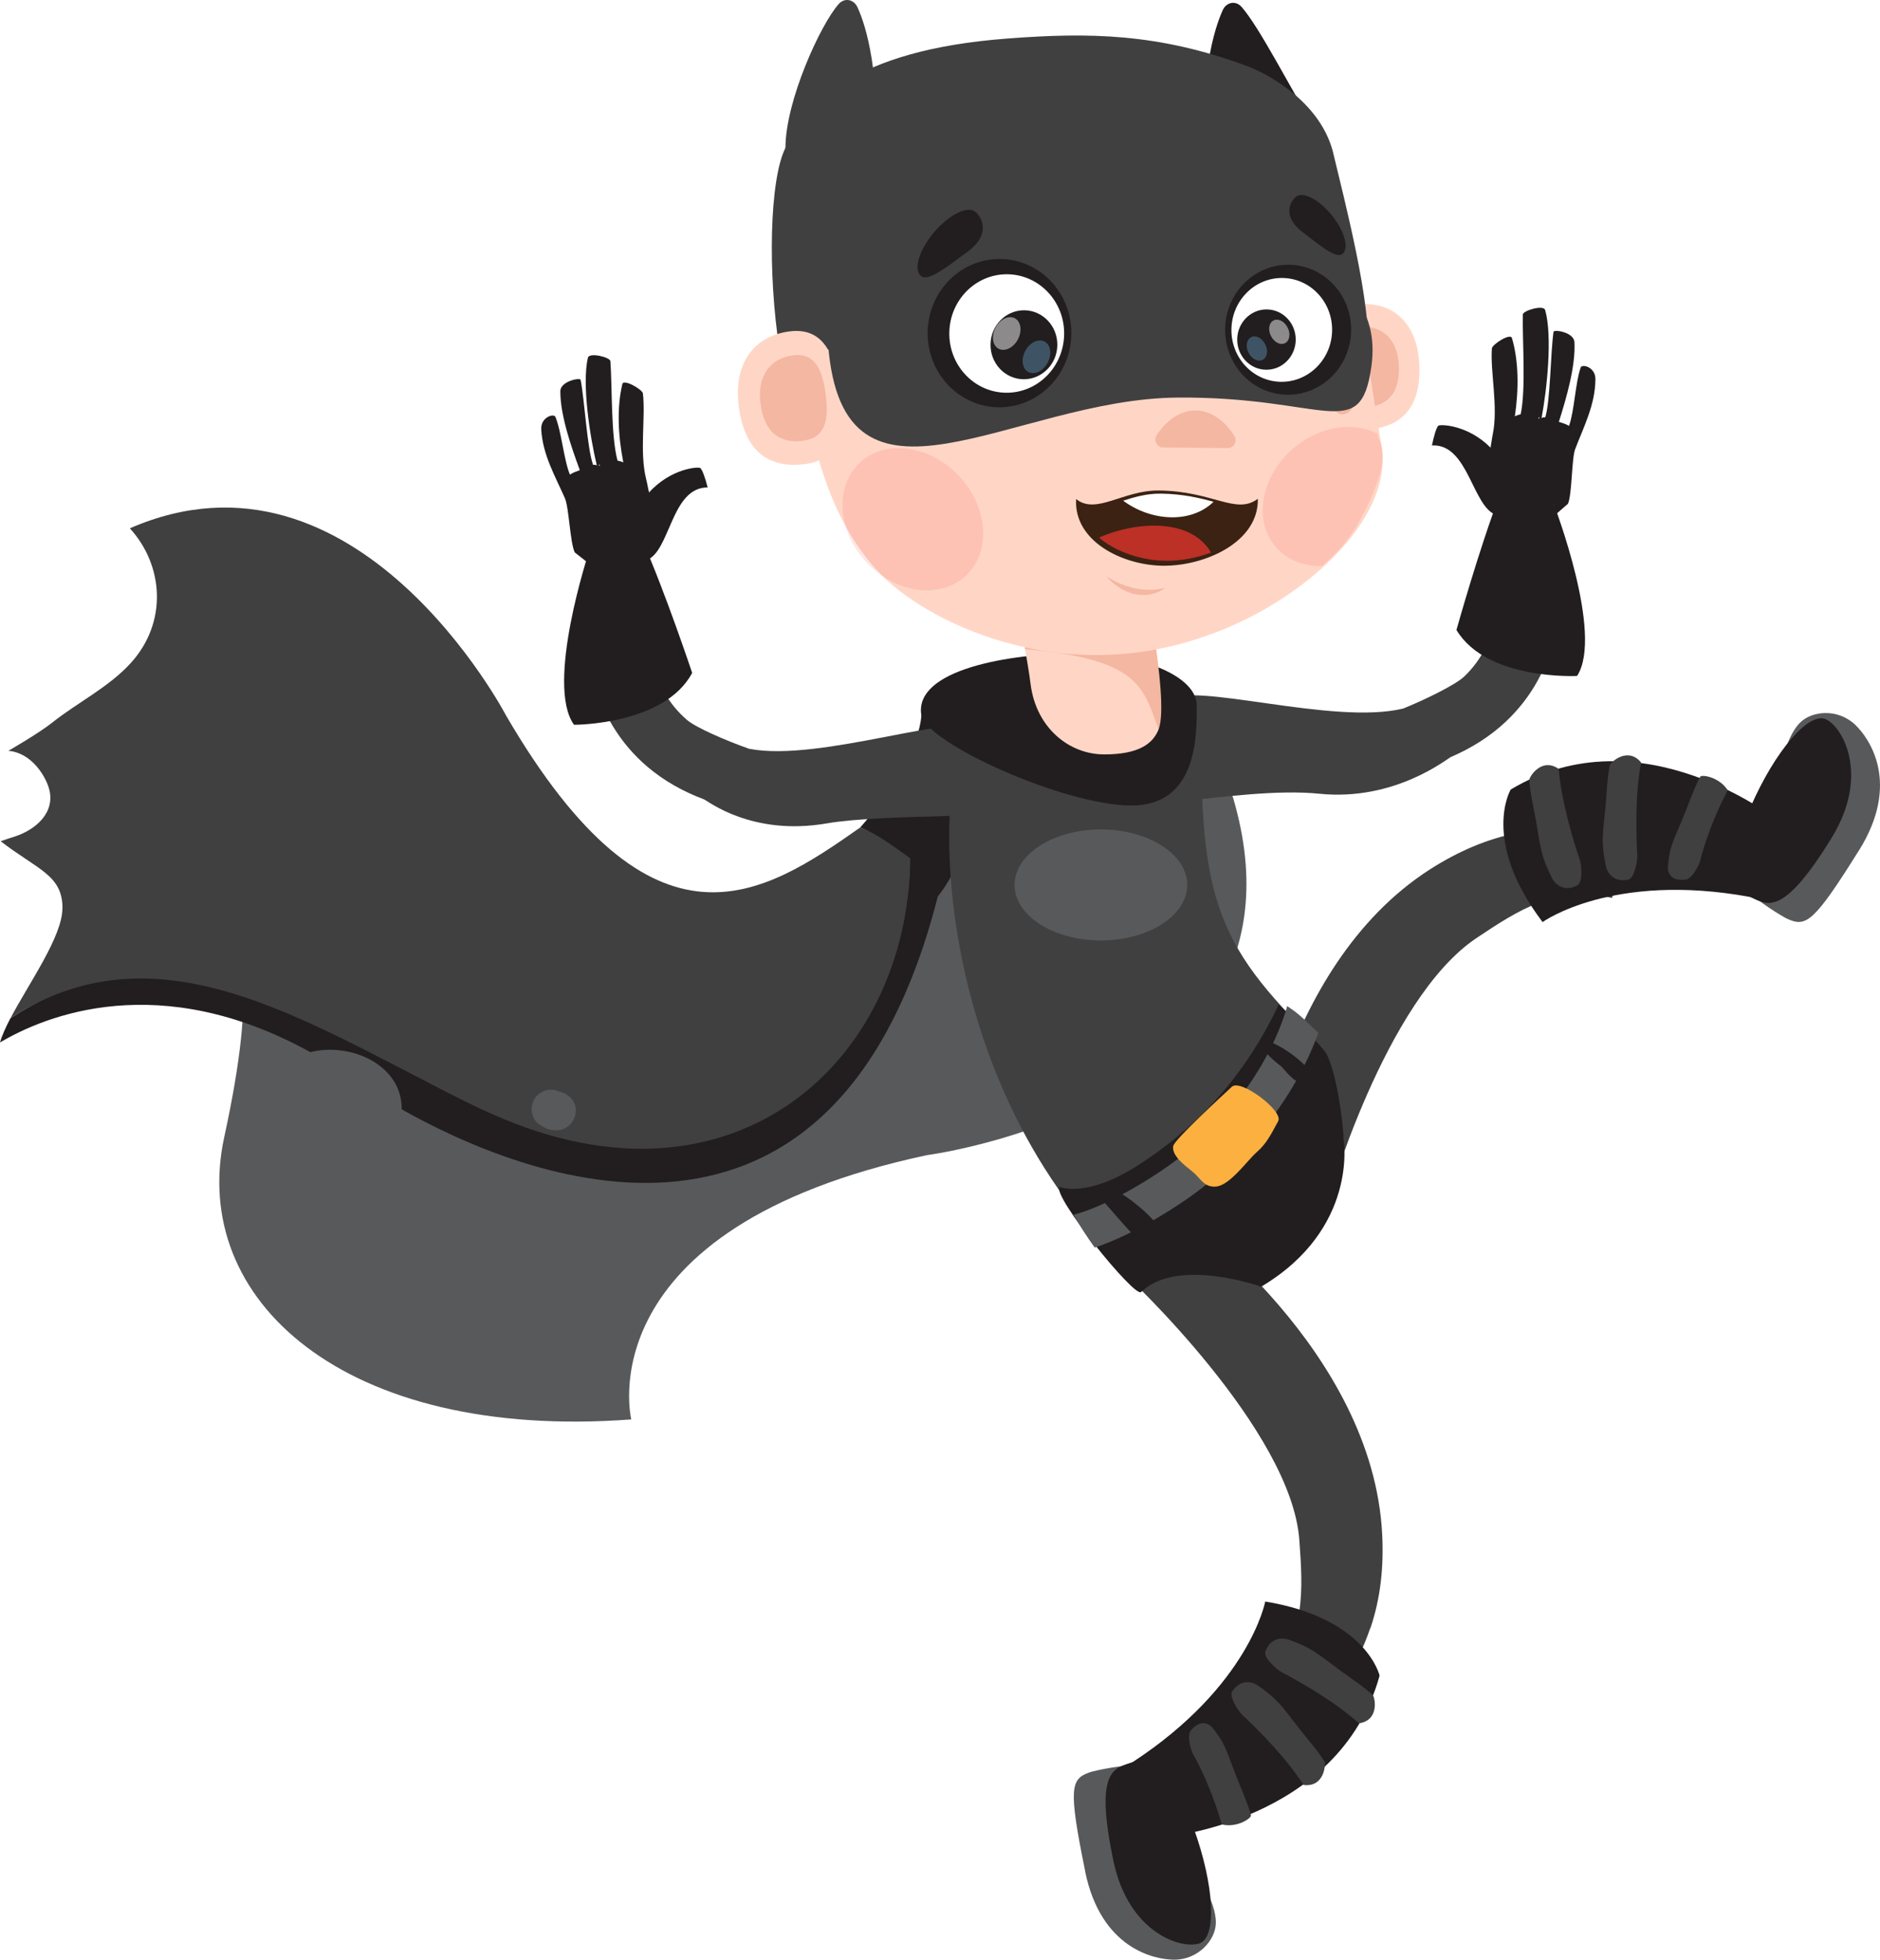 <svg xmlns="http://www.w3.org/2000/svg" xmlns:xlink="http://www.w3.org/1999/xlink" id="Layer_2" data-name="Layer 2" viewBox="0 0 197.92 206.28"><defs><style>      .cls-1 {        fill: url(#_ÅÂÁ_Ï_ÌÌ_È_ËÂÌÚ_14-2);      }      .cls-1, .cls-2, .cls-3, .cls-4, .cls-5, .cls-6, .cls-7, .cls-8, .cls-9, .cls-10, .cls-11, .cls-12, .cls-13, .cls-14, .cls-15, .cls-16, .cls-17, .cls-18 {        stroke-width: 0px;      }      .cls-1, .cls-5 {        opacity: .31;      }      .cls-19 {        filter: url(#luminosity-noclip-3);      }      .cls-2 {        fill: none;      }      .cls-20 {        mask: url(#mask);      }      .cls-21 {        filter: url(#luminosity-noclip);      }      .cls-3 {        fill: url(#_ÅÂÁ_Ï_ÌÌ_È_ËÂÌÚ_524-2);      }      .cls-3, .cls-4 {        mix-blend-mode: multiply;      }      .cls-4 {        fill: url(#_ÅÂÁ_Ï_ÌÌ_È_ËÂÌÚ_524);      }      .cls-5 {        fill: url(#_ÅÂÁ_Ï_ÌÌ_È_ËÂÌÚ_14);      }      .cls-6 {        opacity: .48;      }      .cls-6, .cls-16 {        fill: #fff;      }      .cls-7 {        fill: #ef4036;        opacity: .13;      }      .cls-22 {        mask: url(#mask-3);      }      .cls-23 {        mask: url(#mask-2);      }      .cls-24 {        mask: url(#mask-1);      }      .cls-8 {        fill: #f4b7a2;      }      .cls-9 {        fill: #27aae1;      }      .cls-10 {        fill: #3b2213;      }      .cls-11 {        fill: #58595b;      }      .cls-12 {        fill: #3e5465;      }      .cls-13 {        fill: #404041;      }      .cls-14 {        fill: #221e1f;      }      .cls-15 {        fill: #bc3026;      }      .cls-17 {        fill: #fbb040;      }      .cls-18 {        fill: #ffd6c6;      }    </style><filter id="luminosity-noclip" x="92" y="4.16" width="39.85" height="19.06" color-interpolation-filters="sRGB" filterUnits="userSpaceOnUse"></filter><filter id="luminosity-noclip-2" x="92" y="-8659.15" width="39.85" height="32766" color-interpolation-filters="sRGB" filterUnits="userSpaceOnUse"></filter><mask id="mask-1" x="92" y="-8659.15" width="39.85" height="32766" maskUnits="userSpaceOnUse"></mask><linearGradient id="_&#xC5;&#xC2;&#xC1;_&#xCF;_&#xCC;&#xCC;_&#xC8;_&#xCB;&#xC2;&#xCC;&#xDA;_524" data-name="&#xC5;&#xC2;&#xC1;&#x2DA;&#xCF;&#xFB02;&#xCC;&#xCC;&#x2DA;&#xC8; &#x201E;&#xF8FF;&#x2021;&#x2030;&#xCB;&#xC2;&#xCC;&#xDA; 524" x1="-1379.83" y1="3267.42" x2="-1360.81" y2="3267.42" gradientTransform="translate(3425.21 1269.15) rotate(88)" gradientUnits="userSpaceOnUse"><stop offset="0" stop-color="#fff"></stop><stop offset=".09" stop-color="#ddd"></stop><stop offset=".28" stop-color="#9b9b9b"></stop><stop offset=".45" stop-color="#636363"></stop><stop offset=".62" stop-color="#383838"></stop><stop offset=".77" stop-color="#191919"></stop><stop offset=".89" stop-color="#060606"></stop><stop offset=".98" stop-color="#000"></stop><stop offset="1" stop-color="#000"></stop></linearGradient><mask id="mask" x="92" y="4.16" width="39.85" height="19.06" maskUnits="userSpaceOnUse"><g class="cls-21"><g class="cls-24"><path class="cls-4" d="m112.25,23.19c-11,.38-20.07-3.56-20.25-8.81-.18-5.25,8.59-9.81,19.59-10.2,11-.38,20.07,3.56,20.25,8.81.18,5.25-8.59,9.81-19.59,10.2Z"></path></g></g></mask><linearGradient id="_&#xC5;&#xC2;&#xC1;_&#xCF;_&#xCC;&#xCC;_&#xC8;_&#xCB;&#xC2;&#xCC;&#xDA;_14" data-name="&#xC5;&#xC2;&#xC1;&#x2DA;&#xCF;&#xFB02;&#xCC;&#xCC;&#x2DA;&#xC8; &#x201E;&#xF8FF;&#x2021;&#x2030;&#xCB;&#xC2;&#xCC;&#xDA; 14" x1="-1379.83" y1="3267.42" x2="-1360.81" y2="3267.42" gradientTransform="translate(3425.21 1269.15) rotate(88)" gradientUnits="userSpaceOnUse"><stop offset="0" stop-color="#fff"></stop><stop offset=".98" stop-color="#fff"></stop><stop offset="1" stop-color="#fff"></stop></linearGradient><filter id="luminosity-noclip-3" x="105.32" y="5.03" width="15.42" height="7.37" color-interpolation-filters="sRGB" filterUnits="userSpaceOnUse"></filter><filter id="luminosity-noclip-4" x="105.32" y="-8659.15" width="15.42" height="32766" color-interpolation-filters="sRGB" filterUnits="userSpaceOnUse"></filter><mask id="mask-3" x="105.32" y="-8659.15" width="15.42" height="32766" maskUnits="userSpaceOnUse"></mask><linearGradient id="_&#xC5;&#xC2;&#xC1;_&#xCF;_&#xCC;&#xCC;_&#xC8;_&#xCB;&#xC2;&#xCC;&#xDA;_524-2" data-name="&#xC5;&#xC2;&#xC1;&#x2DA;&#xCF;&#xFB02;&#xCC;&#xCC;&#x2DA;&#xC8; &#x201E;&#xF8FF;&#x2021;&#x2030;&#xCB;&#xC2;&#xCC;&#xDA; 524" x1="-1378.93" y1="3266.14" x2="-1371.57" y2="3266.14" xlink:href="#_&#xC5;&#xC2;&#xC1;_&#xCF;_&#xCC;&#xCC;_&#xC8;_&#xCB;&#xC2;&#xCC;&#xDA;_524"></linearGradient><mask id="mask-2" x="105.32" y="5.03" width="15.42" height="7.37" maskUnits="userSpaceOnUse"><g class="cls-19"><g class="cls-22"><path class="cls-3" d="m113.16,12.39c-4.26.15-7.77-1.38-7.84-3.41-.07-2.03,3.32-3.8,7.58-3.95,4.26-.15,7.77,1.38,7.84,3.41.07,2.03-3.32,3.8-7.58,3.95Z"></path></g></g></mask><linearGradient id="_&#xC5;&#xC2;&#xC1;_&#xCF;_&#xCC;&#xCC;_&#xC8;_&#xCB;&#xC2;&#xCC;&#xDA;_14-2" data-name="&#xC5;&#xC2;&#xC1;&#x2DA;&#xCF;&#xFB02;&#xCC;&#xCC;&#x2DA;&#xC8; &#x201E;&#xF8FF;&#x2021;&#x2030;&#xCB;&#xC2;&#xCC;&#xDA; 14" x1="-1378.93" y1="3266.14" x2="-1371.57" y2="3266.14" xlink:href="#_&#xC5;&#xC2;&#xC1;_&#xCF;_&#xCC;&#xCC;_&#xC8;_&#xCB;&#xC2;&#xCC;&#xDA;_14"></linearGradient></defs><g id="_&#xEB;&#xCE;&#xD3;&#xC8;_1" data-name="&#xEB;&#xCE;&#xD3;&#xC8; 1"><g><g><path class="cls-11" d="m114.23,196.95c1.66,8.17,7.3,9.33,9.4,9.33,2.51,0,4.33-2.05,4.37-3.84.06-2.44-2.24-5.36-3.59-9.09-1.65-4.58-3.47-6.79-5.08-7.43-.66-.26-4.06.44-4.63.64-1.97.71-2.25,1.59-.46,10.39Z"></path><path class="cls-13" d="m144.27,171.39c1.07-3.15,1.42-6.45,1.24-9.91-.99-19.32-20.81-33.52-21.64-34.17l-5.37,6.89c.17.13,17.45,16.29,18.29,27.91.37,5.12.72,10.25-3.38,14.47l4.09,5.5c3.2-3.3,5.46-6.88,6.75-10.69Z"></path><path class="cls-14" d="m117.23,195.94c1.61,7.59,7.22,9.28,9.06,8.62,1.83-.66,1.56-6.07-.61-12.09-2.17-6.01-4.64-7.64-6.47-6.98-1.83.66-4.06.6-1.98,10.44Z"></path><path class="cls-14" d="m133.2,168.58s-1.67,8.88-14,16.93l3.28,7.88s18.48-1.54,22.76-17.01c0,0-1.37-6.05-12.04-7.8Z"></path><path class="cls-13" d="m133.21,173.87c.56-1.63,1.95-1.46,2.46-1.28,2.45.89,2.85,1.34,5.44,3.26,1.03.77,2.48,1.7,3.41,2.58.22.21.75,2.64-1.45,2.97-2.64-2.36-6.33-4.44-8.17-5.4-.46-.24-1.91-1.49-1.68-2.14Z"></path><path class="cls-13" d="m129.74,178.01c.97-1.42,2.27-.89,2.71-.58,2.12,1.51,2.4,2.05,4.38,4.59.79,1.01,1.94,2.29,2.6,3.39.16.26.02,2.74-2.19,2.48-1.92-2.98-4.93-5.96-6.45-7.37-.38-.36-1.45-1.94-1.06-2.51Z"></path><path class="cls-13" d="m125.35,182.17c1.07-1.29,1.97-.69,2.24-.36,1.31,1.6,1.41,2.14,2.38,4.71.39,1.03,1.47,3.46,1.73,4.57.06.26-1.42,1.35-3.08.95-.83-2.99-2.15-5.91-3.01-7.38-.22-.37-.69-1.97-.26-2.48Z"></path></g><path class="cls-11" d="m195.7,89.53c4.42-7.06,1.13-11.79-.39-13.24-1.82-1.73-4.55-1.49-5.81-.22-1.72,1.73-2.06,5.43-3.66,9.06-1.95,4.46-2.16,7.31-1.43,8.89.3.65,3.24,2.48,3.8,2.72,1.92.84,2.73.4,7.49-7.22Z"></path><path class="cls-13" d="m159.82,87.66c-3.26.63-6.31,1.96-9.23,3.82-16.3,10.42-18.84,34.67-18.99,35.71l8.04-.22c.03-.22,6.13-21.76,15.8-28.23,4.27-2.85,8.55-5.69,14.25-4.22l2.75-6.28c-4.45-1.15-8.67-1.34-12.63-.58Z"></path><path class="cls-14" d="m192.83,88.19c4.06-6.61,1.15-11.71-.63-12.49-1.79-.78-5.31,3.33-7.88,9.18-2.57,5.86-1.89,8.73-.11,9.52,1.79.78,3.36,2.36,8.62-6.21Z"></path><path class="cls-14" d="m162.41,97.05s7.32-5.29,21.8-2.64l3.05-7.98s-14.46-11.61-28.22-3.32c0,0-3.17,5.33,3.36,13.95Z"></path><path class="cls-13" d="m166.05,93.2c-1.52.79-2.42-.28-2.66-.77-1.16-2.33-1.15-2.94-1.7-6.11-.22-1.27-.63-2.94-.69-4.22-.01-.31,1.27-2.43,3.1-1.16.29,3.53,1.54,7.58,2.21,9.54.17.49.36,2.39-.25,2.71Z"></path><path class="cls-13" d="m171.41,92.59c-1.68.36-2.26-.92-2.36-1.45-.5-2.56-.33-3.14-.02-6.34.12-1.28.17-3,.45-4.25.07-.3,1.87-2,3.29-.29-.66,3.48-.52,7.72-.4,9.79.03.52-.29,2.4-.96,2.55Z"></path><path class="cls-13" d="m177.46,92.59c-1.67.2-1.9-.85-1.87-1.28.15-2.06.45-2.52,1.52-5.06.43-1.01,1.32-3.52,1.89-4.5.14-.23,1.96,0,2.89,1.43-1.46,2.74-2.51,5.77-2.9,7.43-.1.42-.85,1.9-1.52,1.98Z"></path><path class="cls-11" d="m98.34,78.8s-5.57,30.67-54.86,15.03c0,0-28.44-20.68-36.69-1.94,10.92,5.35,23.89-4.68,16.82,27.79-3.72,17.07,12.57,32,42.85,29.73,0,0-4.96-20.11,31.13-27.82,0,0,49.03-6.34,28.69-46.32l-27.93,3.54Z"></path><path class="cls-14" d="m97,75.24l10.42,1.2c-3.22,5.32-5.56,14.06-8.71,17.95-2.36-1.27-5.66-6.46-8.16-7.28,6.48-7.32,6.45-11.87,6.45-11.87Z"></path><path class="cls-14" d="m1.11,107.17c18.68-12.04,30.53.6,49.62,9.59,18.35,8.64,44.89-4.62,45.1-26.41,1.22.89,2.38,1.73,3.33,2.24-10.59,45.56-44.7,31.05-56.87,24.18.06-4.66-5.36-7.09-9.62-6.02-15.88-8.77-27.85-3.87-32.67-1.02.21-.74.61-1.62,1.11-2.57Z"></path><path class="cls-13" d="m6.57,95.61c0,2.96-3.52,7.87-5.46,11.56,16.29-10.61,32.44,1.4,49.62,9.59,25.85,12.33,44.89-4.62,45.1-26.41-1.83-1.33-3.78-2.75-5.28-3.24-10.21,7.16-21.74,14.8-37.25-11.75,0,0-15.72-30.16-39.63-19.75,3.57,3.91,4,9.92.07,14.21-2.31,2.53-5.62,4.15-8.28,6.27-1.39,1.11-4.58,2.94-4.58,2.94,2.48.22,3.9,2.69,4.26,3.91.77,2.54-1.36,4.38-3.52,5.09-.57.19-1.08.35-1.55.52,3.95,3.04,6.51,3.56,6.51,7.06Zm49.4,21.11c0-.5.24-1.1.62-1.44.4-.35.91-.61,1.46-.58.31.02.57.09.82.21.96.16,1.8,1.04,1.75,2.05-.06,1.11-.93,2.04-2.08,2.02-.81-.01-1.37-.3-1.99-.8-.38-.31-.59-.99-.58-1.46Z"></path><path class="cls-9" d="m136.33,127.1c.15.02.06.32,0,0h0Z"></path><path class="cls-13" d="m118.16,133.1c-20.63-19.99-20.42-52.7-15.44-58.05,1.61-1.27,2.93-2.68,4.93-3.43,3.51,1.06,8.39,4.76,11.06,6.93,0,0,2.42.61,4.98-4.87.58.17,1.17.34,1.74.54.11.04.24.15.39.32.13-.07.69.01.68.55-.33,20.28,1.67,24.57,13.22,35.74,2.28,2.2.97,6.26,1.24,9.42.15,1.73-19.65,20.85-22.8,12.85Z"></path><path class="cls-14" d="m134.62,105.74s4.46,4.13,5.05,5.24c1,1.89,1.73,6.94,1.79,9.06,0,0,1.54,9.31-8.69,15.4,0,0-8.81-3.15-12.64.56-.67.65-9.38-10.13-8.59-11.07,0,0,2.86,1.27,8.5-2.42,4.9-3.21,10.53-8.16,14.57-16.76Z"></path><path class="cls-11" d="m113.02,127.86c3.07-.75,7.52-3.37,10.06-5.19,9.21-6.57,11.92-14.88,12.43-16.77.44.29.87.6,1.27.94.71.59,1.33,1.26,2.01,1.87-1.33,3.73-4.86,11.1-13.4,17.19-.7.51-5.57,3.92-10.14,5.42-.81-1.11-1.55-2.26-2.23-3.46Z"></path><g><g><path class="cls-14" d="m151.42,44.81c-.23.24-.47,1.13-.67,2.08,3.87-.22,4.25,6.6,6.84,7.34-.01.12-.02.17-.02.21.02-.09,0,.1,0,0,0,.03-.01.08-.03.18,2.61.41,3.19,1.73,5.66,2.48.05-.48-.02-1.97.03-2.47l1.84-1.6c.44-1,.38-4.77.76-5.76.95-2.47,2.1-4.66,2.13-7.34.02-1.3-1.41-1.65-1.55-1.25-.56,1.56-.66,4.59-1.23,6.15-.32-.2-.7-.31-1.07-.42.77-2.44,1.78-5.85,1.64-8.4-.06-1.05-2.16-1.36-2.2-1.08-.32,2.24-.32,7.16-.87,9.01-.15-.05-.27.01-.39.06.57-3.02,1.16-8.61.38-11.36-.17-.6-2.34.06-2.35.46-.06,2.83.34,7.84-.23,10.51-.21.04-.41.11-.61.21.42-2.86.41-5.82-.31-8.24-.16-.55-2.08.67-2.11,1.1-.18,2.45.68,6.15.1,9-.1.47-.15.96-.24,1.44-2.42-2.44-5.35-2.48-5.52-2.3Zm10.55-.76c.05-.23.08-.15.1,0-.03,0-.07.01-.1,0Z"></path><path class="cls-2" d="m162.08,44.05s-.07.01-.1,0c.05-.23.08-.15.1,0Z"></path><path class="cls-18" d="m157.58,54.43c.02-.09,0,.1,0,0h0Z"></path></g><path class="cls-13" d="m122.88,73.74c2.53-2.12,17.41,2.66,24.85.84,2.44-.99,5.52-2.52,6.41-3.36,3.6-3.42,4.65-9.11,3.1-16.91l6.33-1.26c2.01,10.13.33,17.82-5,22.87-1.71,1.62-3.69,2.84-5.82,3.76-.38.16-5.89,4.68-13.85,3.87-8.76-.89-23.29,3.15-18.38-.63l2.37-9.17Z"></path><path class="cls-14" d="m163.57,53.05s5.3,13.73,2.46,18.1c0,0-9.5.5-12.7-4.84,0,0,2.46-8.78,4.54-14.14l5.69.89Z"></path></g><g><g><path class="cls-14" d="m68.33,51.83c-.12-.47-.19-.95-.31-1.42-.71-2.82-.04-6.56-.34-9-.05-.42-2.03-1.55-2.16-.99-.59,2.46-.46,5.41.1,8.25-.2-.09-.4-.15-.61-.18-.7-2.63-.55-7.65-.75-10.48-.03-.4-2.22-.96-2.37-.35-.64,2.79.22,8.34.94,11.33-.12-.05-.25-.1-.39-.05-.64-1.81-.89-6.73-1.31-8.95-.05-.28-2.14.14-2.14,1.19-.01,2.55,1.17,5.91,2.05,8.31-.36.13-.73.26-1.04.47-.64-1.53-.89-4.55-1.53-6.08-.16-.39-1.57.03-1.49,1.33.16,2.67,1.42,4.81,2.49,7.23.43.96.55,4.74,1.04,5.71l1.91,1.5c.07.5.07,1.99.15,2.47,2.43-.87,2.94-2.22,5.53-2.76-.02-.1-.03-.15-.04-.18.01.1-.02-.09,0,0,0-.03-.01-.09-.03-.2,2.55-.87,2.59-7.69,6.47-7.67-.24-.93-.53-1.81-.77-2.04-.17-.17-3.1.02-5.4,2.57Zm-5.28-2.81c.01-.15.04-.23.1,0-.04.01-.07,0-.1,0Z"></path><path class="cls-2" d="m63.05,49.02s.07,0,.1,0c-.06-.22-.09-.15-.1,0Z"></path><path class="cls-18" d="m68.05,59.17c-.02-.09.01.1,0,0h0Z"></path></g><path class="cls-13" d="m103.65,76.76c-2.63-1.99-17.26,3.51-24.78,2.06-2.48-.87-5.64-2.25-6.56-3.05-3.77-3.24-5.09-8.87-3.92-16.74l-6.39-.95c-1.51,10.21.54,17.81,6.11,22.59,1.79,1.53,3.83,2.66,6,3.47.39.15,5.05,3.9,12.94,2.53,6.04-1.05,21.57-.55,17.75-1.41l-1.16-8.51Z"></path><path class="cls-14" d="m62,58.09s-4.62,13.97-1.57,18.2c0,0,9.51.04,12.44-5.46,0,0-2.89-8.65-5.23-13.9l-5.64,1.17Z"></path></g><path class="cls-14" d="m97,75.24c.47,2.99,15.1,9.55,22.11,9.55s6.88-7.5,6.88-10.53-5.68-5.48-12.7-5.48-17.04,1.71-16.3,6.46Z"></path><g><path class="cls-14" d="m137.92,12.59c-1.86-2.89-5.3-9.7-7.21-11.86-.61-.7-1.6-.52-1.99.35-.48,1.07-1.07,2.79-1.49,5.41-.12.73.23,1.48.82,1.76l7.41,3.51c1.21.57,3.26,2.08,2.46.84Z"></path><path class="cls-13" d="m82.69,15.56c0-4.92,3.68-12.97,5.6-15.13.61-.7,1.6-.52,1.99.35.49,1.07,1.07,2.79,1.49,5.41.12.73.96,6.54.37,6.82l-7.92,8.75c-1.21.57-1.53-.71-1.53-6.19Z"></path><path class="cls-18" d="m121.97,76.78c-.62,1.58-2.2,2.63-5.72,2.63-3.73,0-7.17-2.83-7.75-7.38-.15-1.2-.38-2.47-.58-3.7,10.61-.85,14.28,2.32,14.06,8.45Z"></path><path class="cls-8" d="m109.09,61.35c3.64-.84,11.97,1.75,12.55,6.3.3,2.37,1.01,7.41.33,9.13-1.64-4.38-1.9-7.39-14.06-8.45-.56-3.41-.91-6.5,1.17-6.98Z"></path><g><path class="cls-18" d="m143.91,45.2c-3.53.2-4.38-2.62-4.56-6.26-.19-3.64.36-6.72,3.89-6.92,3.53-.2,5.96,2.07,6.18,6.29.24,4.66-1.97,6.69-5.5,6.89Z"></path><path class="cls-8" d="m143.72,42.89c-2.27.13-2.82-1.69-2.94-4.03-.12-2.34.23-4.33,2.51-4.46,2.27-.13,3.84,1.34,3.98,4.05.15,3-1.27,4.31-3.55,4.44Z"></path></g><g><path class="cls-18" d="m89.69,43.99c.63-3.38-.86,6.32-.91,2.86-.01-.87-.16-2.58-.35-4.68.49.48.92,1.07,1.26,1.82Z"></path><path class="cls-13" d="m84.34,37.32s-2.12.52-2.28-.53c-1.25-8.05-1.05-17.88.63-21.23,2.31-4.63,7.01-10.25,23.32-11.5,8.61-.66,15.91-.57,25.24,2.88,2,.74,7.59,3.6,9.05,8.93,1.11,4.68,4.3,16.84,3.6,21.21-19.85-4.85-39.69-3.42-59.54.24Z"></path><path class="cls-18" d="m143.88,37.08c.54,3.54,1.06,6.95,1.56,9.83,1.36,7.91-8.69,16.72-18.51,20.04-14.25,5.05-26.85-.54-32.32-4.82-7.27-5.68-9.67-16.29-10.27-24.8,19.85-3.66,39.69-5.09,59.54-.24Z"></path></g><path class="cls-8" d="m122.44,47.11c-.66,0-1.04-.78-.66-1.34,1.1-1.61,2.54-2.58,4.11-2.57,1.57.02,2.99,1.02,4.05,2.65.37.56-.03,1.33-.69,1.32l-6.81-.07Z"></path><path class="cls-10" d="m132.42,52.51c.1,4.57-5.6,7.09-10,7.04-4.25-.05-9.39-2.57-9.13-7.02,2.11,1.7,4.94-.94,8.72-.9,5.71.06,8.09,2.6,10.4.88Z"></path><g><path class="cls-16" d="m118.25,52.7c1.19-.38,2.5-.76,3.96-.74,2.33.03,4.1.46,5.55.86-2.44,2.36-6.63,2.02-9.51-.11Z"></path><path class="cls-15" d="m127.49,58.16c-1.55.59-3.24.89-4.77.87-2.45-.03-5.2-.88-7.03-2.45,4.31-1.84,9.78-1.92,11.8,1.58Z"></path></g><path class="cls-8" d="m122.71,61.86c-1.99,1.45-4.58.77-6.29-1.24,1.91,1.27,4.26,1.8,6.29,1.24Z"></path><g><path class="cls-8" d="m140.45,41.11c.25.63,1.19.84,2.11.45.92-.38,1.46-1.21,1.22-1.84s-1.19-.84-2.11-.45c-.92.38-1.46,1.21-1.22,1.84Z"></path><path class="cls-8" d="m137.41,42.76c.12.32.6.42,1.05.23.46-.19.73-.6.61-.92-.12-.32-.6-.42-1.05-.23s-.73.6-.61.92Z"></path><path class="cls-8" d="m140.69,43.29c.12.32.6.42,1.05.23.46-.19.73-.6.61-.92-.12-.32-.6-.42-1.05-.23-.46.19-.73.6-.61.92Z"></path></g><g><path class="cls-8" d="m99.18,42.58c-.3.72-1.38.92-2.42.46-1.04-.46-1.63-1.41-1.34-2.13.3-.72,1.38-.92,2.42-.46,1.04.46,1.63,1.41,1.34,2.13Z"></path><path class="cls-8" d="m102.6,44.54c-.15.36-.69.46-1.21.23-.52-.23-.82-.71-.67-1.06s.69-.46,1.21-.23c.52.23.82.71.67,1.06Z"></path><path class="cls-8" d="m98.85,45.06c-.15.36-.69.46-1.21.23s-.82-.71-.67-1.06.69-.46,1.21-.23c.52.23.82.71.67,1.06Z"></path></g><g><path class="cls-18" d="m84.83,48.84c3.74-.51,4.1-3.63,3.61-7.49-.49-3.85-1.64-6.97-5.37-6.46-3.74.51-5.86,3.39-5.3,7.85.62,4.93,3.32,6.61,7.06,6.1Z"></path><path class="cls-8" d="m84.6,46.38c2.41-.33,2.64-2.34,2.33-4.82-.31-2.48-1.05-4.49-3.46-4.16s-3.78,2.18-3.41,5.06c.4,3.18,2.14,4.26,4.55,3.93Z"></path></g><path class="cls-7" d="m102.05,60.23c-2.44,2.76-7.07,2.51-10.36-.57s-3.98-7.81-1.54-10.58c2.44-2.76,7.07-2.51,10.36.57s3.98,7.81,1.54,10.58Z"></path><path class="cls-7" d="m136.61,46.83c2.7-2.05,6-2.42,8.38-1.2.04.24.11.48.24.73,1.15,2.21-.94,6.31-2,8.28-1.06,1.96-2.44,3.6-4.1,4.95-2.07.03-3.97-.77-5.13-2.4-2.14-3-.97-7.64,2.61-10.36Z"></path><path class="cls-13" d="m144.37,38.61c-1.16,8.19-4.78,3.1-20.46,3.24-17.29.15-35.16,14.6-36.73-5.58-.45-5.75,5.33-9.02,25.13-10.79,17.22-1.54,33.82.75,32.06,13.14Z"></path><g><path class="cls-14" d="m128.98,34.64c-.05,3.78,2.88,6.87,6.55,6.91,3.66.04,6.67-2.99,6.71-6.77.05-3.78-2.88-6.87-6.55-6.91s-6.67,2.99-6.71,6.77Z"></path><path class="cls-16" d="m129.64,34.67c-.04,3.02,2.31,5.49,5.23,5.52s5.33-2.39,5.37-5.41c.04-3.02-2.31-5.49-5.23-5.52-2.93-.03-5.33,2.39-5.37,5.41Z"></path><path class="cls-14" d="m130.25,35.71c-.02,1.76,1.34,3.19,3.04,3.21s3.1-1.39,3.12-3.14-1.34-3.19-3.04-3.21c-1.7-.02-3.1,1.39-3.12,3.14Z"></path><g><path class="cls-12" d="m131.47,37.18c.35.65,1.02.96,1.49.68s.57-1.02.21-1.67-1.02-.96-1.49-.68-.57,1.02-.21,1.67Z"></path><path class="cls-6" d="m133.83,35.42c.35.65,1.02.96,1.49.68.47-.27.57-1.02.21-1.67-.35-.65-1.02-.96-1.49-.68-.47.27-.57,1.02-.21,1.67Z"></path></g><path class="cls-14" d="m136.42,20.72c-.71.62-1.35,2.16.71,3.71,1.7,1.28,3.51,2.89,4.22,2.28.71-.62.17-2.46-1.19-4.11s-3.04-2.49-3.74-1.87Z"></path><g><g><path class="cls-14" d="m112.79,35.15c-.05,4.31-3.48,7.77-7.66,7.72-4.18-.05-7.52-3.58-7.47-7.89.05-4.31,3.48-7.77,7.66-7.72,4.18.05,7.52,3.58,7.47,7.89Z"></path><path class="cls-16" d="m112.03,35.17c-.04,3.44-2.78,6.21-6.12,6.17s-6.01-2.86-5.97-6.3c.04-3.44,2.78-6.21,6.12-6.17,3.34.04,6.01,2.86,5.97,6.3Z"></path><path class="cls-14" d="m111.31,36.33c-.02,2-1.62,3.61-3.56,3.59s-3.5-1.66-3.47-3.67c.02-2,1.62-3.61,3.56-3.59,1.94.02,3.5,1.66,3.47,3.67Z"></path></g><path class="cls-14" d="m102.73,22.33c.79.72,1.48,2.49-.92,4.21-1.97,1.41-4.09,3.21-4.88,2.49-.79-.72-.13-2.81,1.47-4.66s3.53-2.76,4.32-2.04Z"></path></g><g><path class="cls-12" d="m110.25,38.25c-.5.87-1.41,1.26-2.04.88-.63-.38-.73-1.4-.23-2.27s1.41-1.26,2.04-.88c.63.38.73,1.4.23,2.27Z"></path><path class="cls-6" d="m107.12,35.8c-.5.87-1.41,1.26-2.04.88-.63-.38-.73-1.4-.23-2.27.5-.87,1.41-1.26,2.04-.88.63.38.73,1.4.23,2.27Z"></path></g></g></g><path class="cls-14" d="m116.95,125.11c1.1.42,2.07,1.16,2.97,1.9,1.38,1.13,2.52,2.59,3.62,3.98.41.51.83,1.01,1.23,1.53.33.42.05.29.06.86.01,1.05-1.75.03-1.91-.08-1.57-1.1-2.88-2.55-4.19-3.94-.58-.62-1.14-1.27-1.7-1.92-.56-.64-1.21-1.28-1.4-2.14-.16-.74,1.09-.29,1.31-.2Z"></path><path class="cls-14" d="m132.77,109.92c.08.28.21.53.4.74.28.35.59.66.93.95.25.22.52.44.78.64.08.07.16.15.22.23-.23-.26-.23-.25.02.03.1.12.2.23.31.34-.3-.33.18.21.23.26.17.16.34.32.51.47.21.19.21.19.04,0,.46.4.96.75,1.5,1.04.18.1,1.42.73,1.39.08-.04-.82-.8-1.6-1.33-2.16-1.11-1.18-2.45-2.18-3.93-2.82-.28-.12-1.1-.42-1.08.17Z"></path><path class="cls-17" d="m123.53,120.6c.15-.67,5.07-5.2,6.16-6.21.91-.85,5.47,2.55,4.87,3.63-.75,1.37-1.2,2.34-2.26,3.26-1.01.89-2.83,3.51-4.29,3.62-1.27.1-1.6-.87-2.5-1.6-.7-.57-2.23-1.66-1.99-2.71Z"></path><path class="cls-11" d="m106.81,93.15c0,3.23,4.07,5.84,9.09,5.84s9.09-2.62,9.09-5.84-4.07-5.84-9.09-5.84-9.09,2.62-9.09,5.84Z"></path><g><g class="cls-20"><path class="cls-5" d="m112.25,23.19c-11,.38-20.07-3.56-20.25-8.81-.18-5.25,8.59-9.81,19.59-10.2,11-.38,20.07,3.56,20.25,8.81.18,5.25-8.59,9.81-19.59,10.2Z"></path></g><g class="cls-23"><path class="cls-1" d="m113.16,12.39c-4.26.15-7.77-1.38-7.84-3.41-.07-2.03,3.32-3.8,7.58-3.95,4.26-.15,7.77,1.38,7.84,3.41.07,2.03-3.32,3.8-7.58,3.95Z"></path></g></g></g></g></svg>
